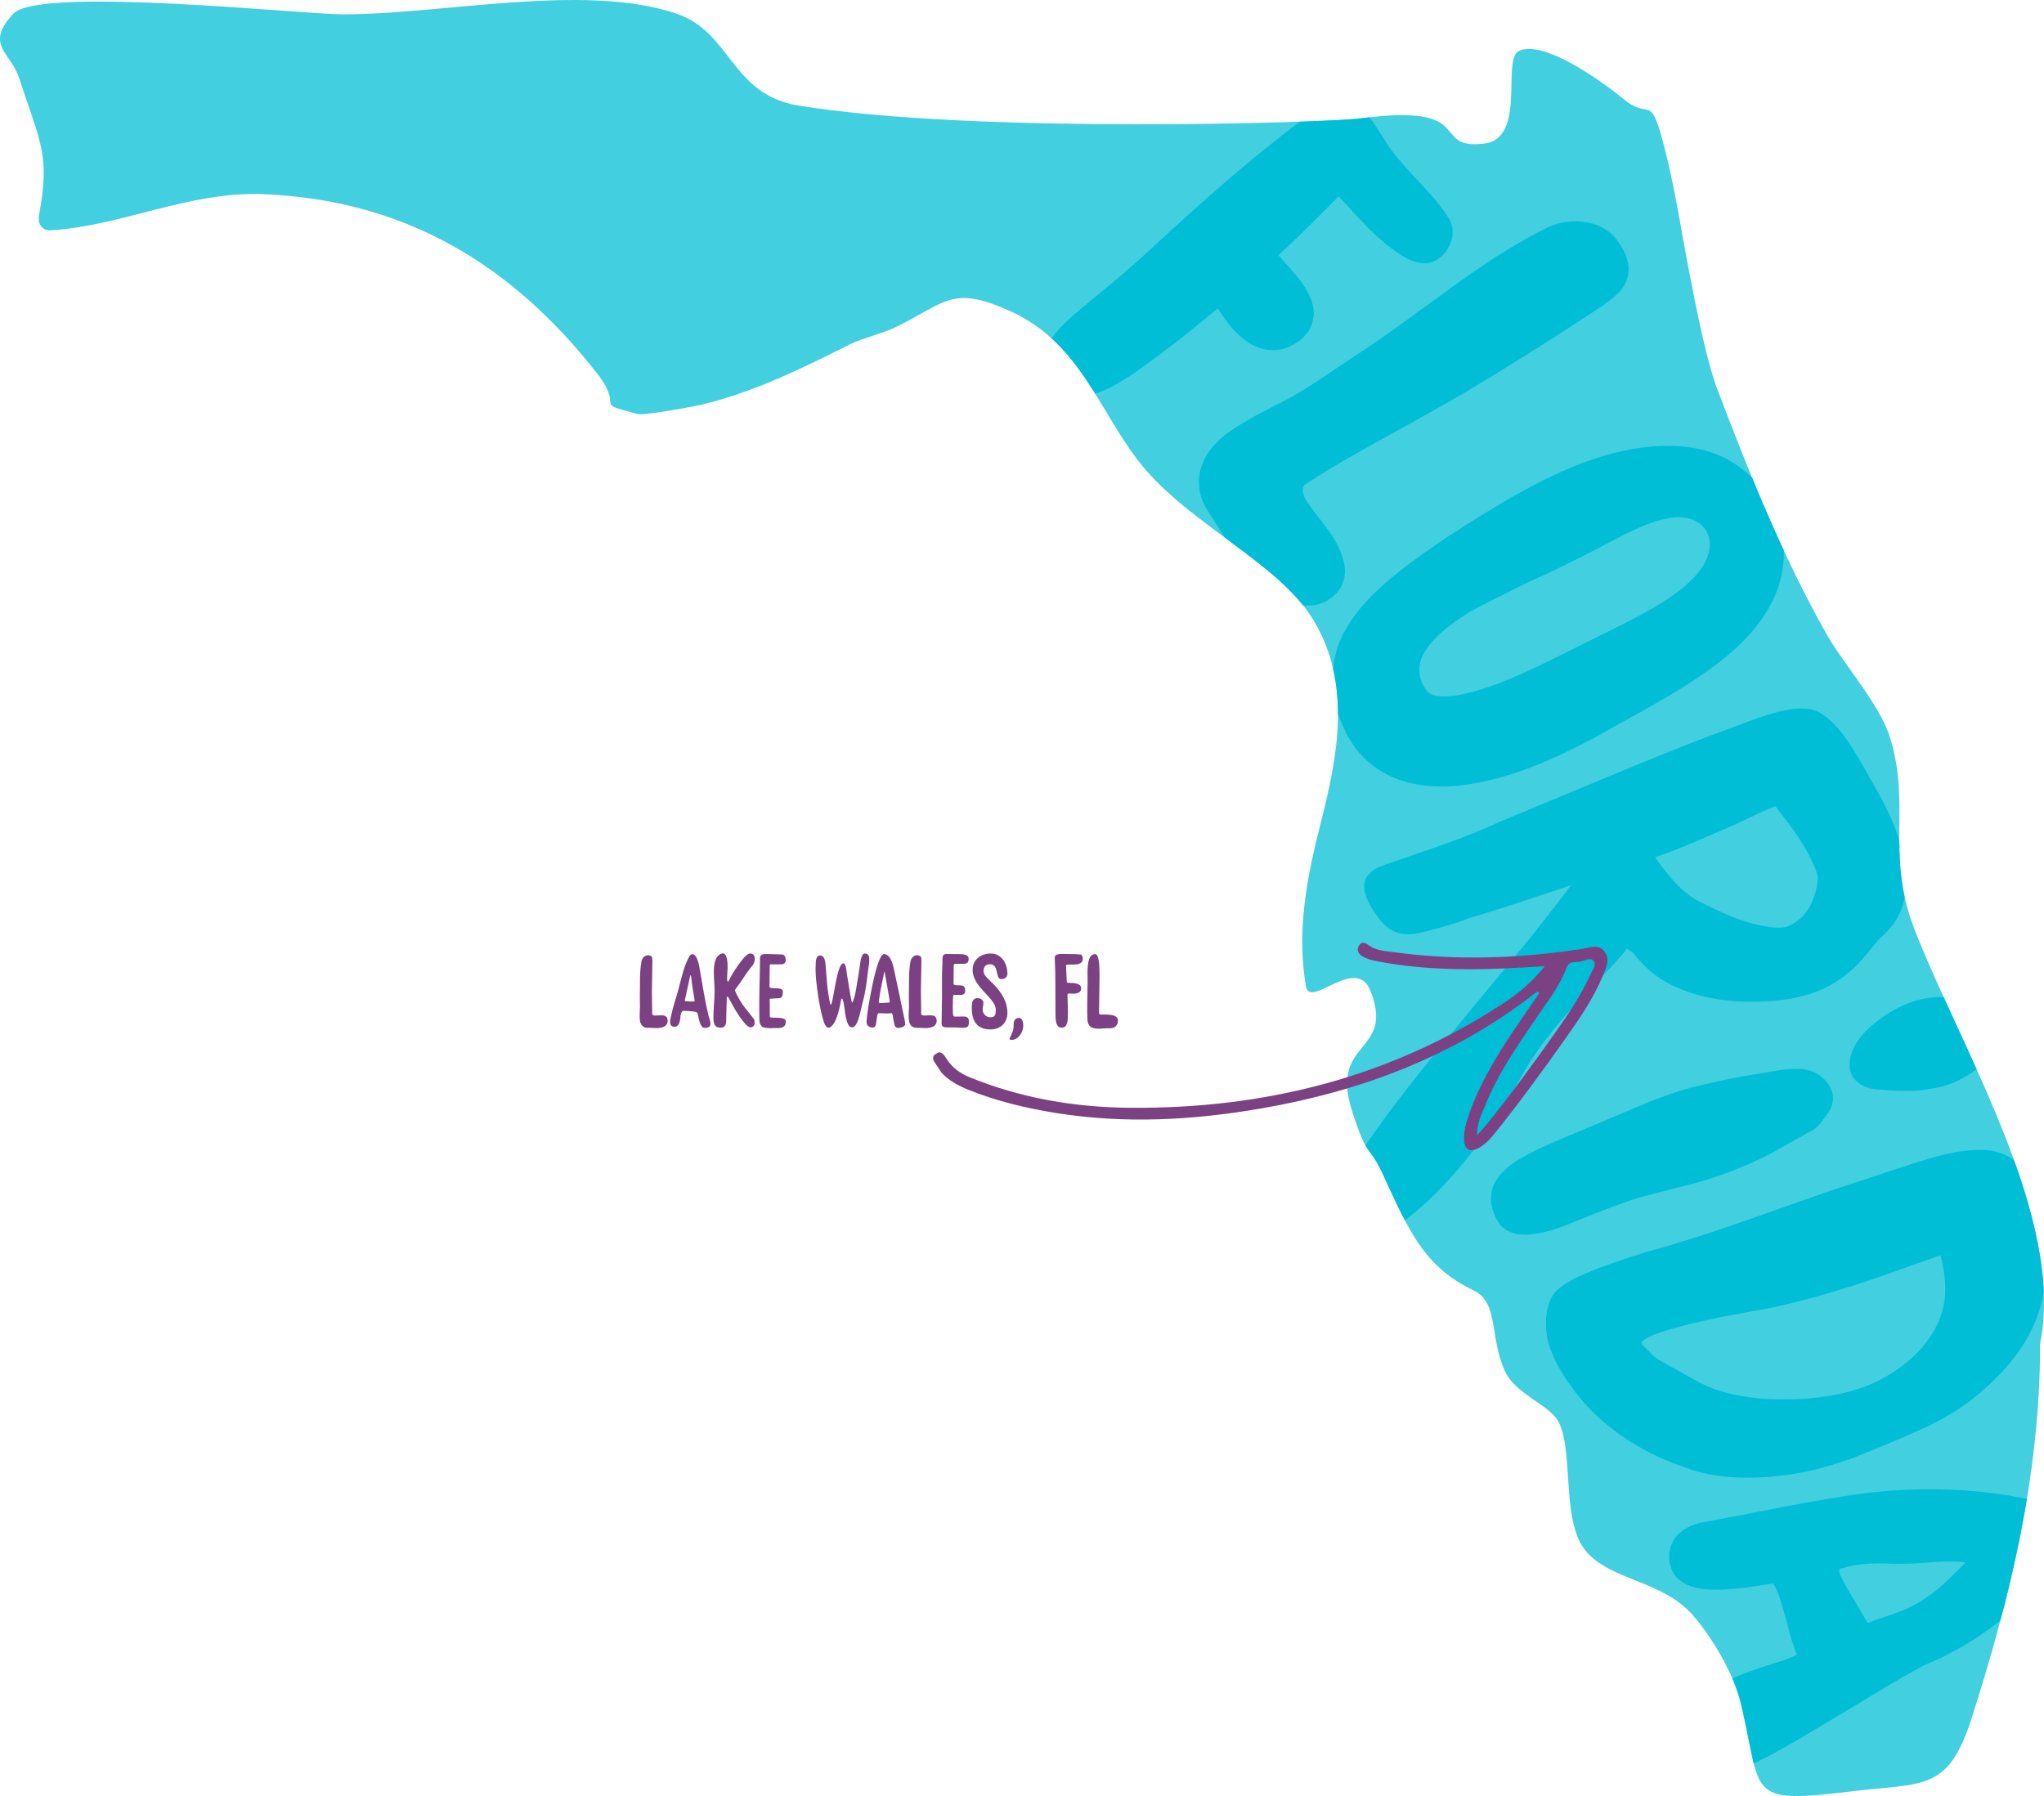 <?xml version="1.0" encoding="UTF-8"?> <!-- Generator: Adobe Illustrator 24.0.0, SVG Export Plug-In . SVG Version: 6.00 Build 0) --> <svg xmlns="http://www.w3.org/2000/svg" xmlns:xlink="http://www.w3.org/1999/xlink" version="1.1" id="Layer_1" x="0px" y="0px" viewBox="0 0 469.547 412.647" xml:space="preserve"> <g> <path opacity="0.74" fill="#00BED6" d="M468.662,308.659c5.84-29.111-18.718-68.594-29.032-95.592 c-6.479-16.961-0.517-28.124-5.547-43.889c-2.363-7.406-10.708-16.786-14.501-23.508c-10.018-17.753-17.569-36.499-24.819-55.553 c-2.6-6.46-5.192-19.647-6.887-28.473c-1.626-8.471-2.863-16.795-4.869-25.112c-3.983-16.512-3.558-8.49-9.809-13.598 c-5.036-4.115-18.351-13.8-24.201-11.277c-4.174,1.8,1.846,20.205-8.08,21.34c-12.708,1.452-1.087-9.453-28.493-5.783 c-7.018,0.94-88.574,3.636-128.956-2.957c-15.665-2.558-15.362-16.835-28.128-21.145c-21.202-7.158-53.969,0.292-76.878,0.182 C69.393,3.25,9.028-3.136,3.117,3.107c-6.793,7.174-0.649,8.916,1.278,14.82C9.295,32.946,11.53,35.46,8.99,49.3 c-0.554,3.019,1.565,3.692,2.648,3.626c16.251-1.001,31.849-8.991,48.738-8.319c33.632,1.337,57.81,17.033,76.642,40.995 c6.798,8.649-1.398,6.625,9.394,9.511c1.637,0.438,13.612-1.862,14.716-2.128c11.924-2.867,22.857-8.201,34.139-13.886 c2.635-1.328,7.619-2.529,10.553-3.966c11.454-5.607,12.867-9.73,26.293-3.627c16.31,7.415,20.273,23.082,30.09,35.262 c10.969,13.61,31.569,22.598,39.464,35.599c8.9,14.656,5.673,31.229,1.754,46.619c-3.365,13.216-5.531,24.86-3.44,37.58 c0.894,5.438,11.543-7.302,14.841,1.084c5.72,14.548-9.51,11.086-4.254,27.511c3.727,11.648,3.658,7.153,7.188,14.797 c5.966,12.918,9.392,21.083,20.717,26.495c5.84,2.791,3.671,10.452,7.132,18.35c2.572,5.869,10.634,7.798,12.651,12.329 c3.235,7.264,0.4,22.747,6.161,29.368c5.848,6.72,17.386,6.565,24.447,14.583c4.28,4.86,9.4,13.422,11.021,20.166 c5.044,20.996,0.805,23.334,25.273,20.339c16.719-2.046,22.328,0.209,27.788-16.894 C461.673,367.364,468.662,339.123,468.662,308.659z"></path> </g> <g> <defs> <path id="SVGID_1_" d="M468.662,308.659c5.84-29.111-18.718-68.594-29.032-95.592c-6.479-16.961-0.517-28.124-5.547-43.889 c-2.363-7.406-10.708-16.786-14.501-23.508c-10.018-17.753-17.569-36.499-24.819-55.553c-2.6-6.46-5.192-19.647-6.887-28.473 c-1.626-8.471-2.863-16.795-4.869-25.112c-3.983-16.512-3.558-8.49-9.809-13.598c-5.036-4.115-18.351-13.8-24.201-11.277 c-4.174,1.8,1.846,20.205-8.08,21.34c-12.708,1.452-1.087-9.453-28.493-5.783c-7.018,0.94-88.574,3.636-128.956-2.957 c-15.665-2.558-15.362-16.835-28.128-21.145c-21.202-7.158-53.969,0.292-76.878,0.182C69.393,3.25,9.028-3.136,3.117,3.107 c-6.793,7.174-0.649,8.916,1.278,14.82C9.295,32.946,11.53,35.46,8.99,49.3c-0.554,3.019,1.565,3.692,2.648,3.626 c16.251-1.001,31.849-8.991,48.738-8.319c33.632,1.337,57.81,17.033,76.642,40.995c6.798,8.649-1.398,6.625,9.394,9.511 c1.637,0.438,13.612-1.862,14.716-2.128c11.924-2.867,22.857-8.201,34.139-13.886c2.635-1.328,7.619-2.529,10.553-3.966 c11.454-5.607,12.867-9.73,26.293-3.627c16.31,7.415,20.273,23.082,30.09,35.262c10.969,13.61,31.569,22.598,39.464,35.599 c8.9,14.656,5.673,31.229,1.754,46.619c-3.365,13.216-5.531,24.86-3.44,37.58c0.894,5.438,11.543-7.302,14.841,1.084 c5.72,14.548-9.51,11.086-4.254,27.511c3.727,11.648,3.658,7.153,7.188,14.797c5.966,12.918,9.392,21.083,20.717,26.495 c5.84,2.791,3.671,10.452,7.132,18.35c2.572,5.869,10.634,7.798,12.651,12.329c3.235,7.264,0.4,22.747,6.161,29.368 c5.848,6.72,17.386,6.565,24.447,14.583c4.28,4.86,9.4,13.422,11.021,20.166c5.044,20.996,0.805,23.334,25.273,20.339 c16.719-2.046,22.328,0.209,27.788-16.894C461.673,367.364,468.662,339.123,468.662,308.659z"></path> </defs> <clipPath id="SVGID_2_"> <use xlink:href="#SVGID_1_" overflow="visible"></use> </clipPath> <g clip-path="url(#SVGID_2_)"> <path fill="#00BED6" d="M279.782,70.885c1.01,1.629,2.202,3.383,3.652,4.925c1.722,1.78,3.866,3.848,7.466,4.522 c1.765,0.314,3.763,0.023,5.323-0.695c1.553-0.783,2.726-1.435,4.108-3.196c1.354-1.703,1.707-4.369,1.281-6.083 c-0.355-1.8-1.067-3.074-1.76-4.201c-1.414-2.222-2.951-3.896-4.394-5.522l-1.77-2.001l0.272-0.253l2.352-2.192l4.63-4.475 l4.556-4.563l1.991-2.012c2.942,3.028,5.696,6.318,8.927,9.247c1.632,1.456,3.334,2.844,5.185,4.053 c1.843,1.17,3.975,2.211,6.364,2.036c4.668-0.895,7.388-6.813,4.605-10.694c-4.059-6.351-10.273-10.899-14.149-17.098 c-2.074-3.105-3.643-6.429-7.486-9.15c-1.002-0.629-2.49-1.152-4.071-0.879c-1.539,0.204-2.928,1.299-3.494,1.738l-4.454,3.338 c-11.826,8.83-22.822,18.678-33.777,28.749c-5.426,5.11-11.109,9.766-16.894,14.518c-2.81,2.462-5.838,4.832-7.736,8.653 c-0.89,1.928-0.978,4.58,0.104,6.605c0.966,1.921,2.619,3.747,5.055,4.486c2.422,0.738,4.762,0.153,6.699-0.531 c1.97-0.727,3.713-1.695,5.378-2.705c3.357-2.04,6.227-4.29,9.265-6.492c3.027-2.255,5.978-4.6,8.797-6.951L279.782,70.885z M292.442,59.802C292.37,59.892,292.379,59.875,292.442,59.802L292.442,59.802z M281.164,69.819 C281.245,69.748,281.276,69.762,281.164,69.819L281.164,69.819z M307.12,44.801c-0.025-0.011-0.092-0.008-0.105-0.018 C306.959,44.735,307.012,44.735,307.12,44.801z"></path> <path fill="#00BED6" d="M308.299,134.335c0.71-1.542,0.784-3.238,0.516-4.73c-1.248-6.05-5.691-9.922-8.68-14.502 c-0.807-1.233-1.343-3.068-0.251-3.856c9.296-6.085,19.254-11.172,28.931-16.683c9.762-5.401,19.17-11.334,28.558-17.298 l6.985-4.554c2.418-1.645,4.4-2.649,7.335-5.318c0.708-0.725,1.503-1.703,1.999-3.05c0.513-1.35,0.509-2.858,0.27-3.996 c-0.53-2.388-1.44-3.659-2.465-5.168c-2.828-3.695-7.057-4.454-10.455-4.294c-1.78,0.12-3.462,0.479-5.202,1.22 c-1.313,0.652-2.646,1.311-3.882,2.002c-2.525,1.356-4.953,2.823-7.357,4.311c-4.798,2.984-9.317,6.315-13.841,9.585 c-4.547,3.236-8.969,6.625-13.552,9.764c-2.27,1.598-4.586,3.13-6.927,4.642l-6.931,4.659c-2.303,1.544-4.702,3.021-7.047,4.354 l-7.462,3.857c-2.494,1.395-4.933,2.802-7.416,4.645c-2.371,1.933-4.823,4.507-5.695,8.221c-0.432,1.819-0.405,3.832,0.097,5.645 c0.419,1.735,1.614,3.593,2.26,4.557l4.403,6.953c0.742,1.185,1.489,2.352,2.421,3.58c0.169,0.216,0.527,0.733,0.93,1.136 l0.711,0.705l1.397,1.462c2.093,2.181,4.442,4.135,7.291,5.559c1.426,0.691,2.996,1.257,4.723,1.38 c1.722,0.127,3.542-0.296,4.979-1.18C306.385,137.096,307.582,135.888,308.299,134.335z"></path> <path fill="#00BED6" d="M310.891,171.147c1.732,2.685,4.278,4.806,6.989,6.41c5.581,3.075,11.827,3.518,17.49,2.913 c11.454-1.35,21.612-6.049,31.257-11.169c9.479-5.433,19.363-10.256,28.325-17.18c4.434-3.472,8.715-7.545,11.634-12.943 c3.028-5.263,4.161-12.311,2.259-18.569c-1.933-6.051-5.845-11.557-11.579-14.824c-5.736-3.207-12.186-3.699-17.994-3.194 c-11.781,1.138-22.084,6.066-31.699,11.474c-9.548,5.598-18.869,11.365-27.526,18.347c-4.242,3.554-8.39,7.529-11.22,12.757 c-2.926,5.178-3.436,11.892-1.763,17.717c0.364,1.498,0.929,2.884,1.572,4.23l0.932,2.046L310.891,171.147z M327.494,149.445 c1.79-2.846,4.622-5.131,7.525-7.158c2.923-2.061,6.237-3.658,9.424-5.228c3.212-1.588,6.301-3.257,9.625-4.65 c6.496-2.992,12.727-6.257,18.989-9.553c3.162-1.55,6.403-3.047,9.84-3.714c3.348-0.785,7.331-0.181,9.132,2.942 c1.649,3.172,0.266,6.888-1.938,9.491c-2.205,2.703-5.084,4.794-7.993,6.692c-2.956,1.862-6.044,3.477-9.047,5.043l-9.547,4.736 c-6.359,3.169-12.67,6.42-19.147,8.939c-3.237,1.206-6.52,2.231-9.671,2.78c-3.148,0.411-6.093,0.602-7.346-1.672 C325.641,155.541,325.565,152.276,327.494,149.445z"></path> <path fill="#00BED6" d="M360.486,232.347c4.208-4.8,8.96-9.031,13.25-14.346h0l0,0c0.003-0.003,0.005-0.006,0.007-0.009 c0.225,0.1,0.824,0.528,1.434,0.892c2.852,3.951,6.922,6.869,11.295,8.497c4.518,1.807,9.302,2.582,14.036,2.747 c4.734,0.093,9.482-0.123,14.16-1.431c4.652-1.25,8.989-3.88,12.294-7.4c1.66-1.714,3.103-3.734,4.51-5.313 c1.527-1.393,3.58-3.368,4.674-5.644c2.468-4.746,1.732-10.214,0.679-14.763l-0.859-3.458c-0.366-1.291-0.832-2.435-1.315-3.558 c-0.977-2.233-2.062-4.342-3.19-6.426c-2.389-4.173-4.414-8.084-7.248-12.233c-1.476-2.015-3.024-4.069-5.596-5.827 c-0.588-0.444-1.877-0.977-2.707-1.115c-0.862-0.16-1.688-0.208-2.415-0.18c-1.488,0.039-2.802,0.265-4.066,0.542 c-5.084,1.208-9.134,3.002-13.542,4.59c-8.708,3.203-17.306,6.715-25.877,10.302l-25.749,10.7 c-8.397,3.957-17.302,6.647-26.047,9.74c-1.399,0.496-2.849,1.105-3.905,2.356c-1.148,1.243-1.076,3.227-0.571,4.615 c0.429,1.497,1.249,2.836,2.072,4.071c0.86,1.241,1.765,2.543,3.149,3.536c1.359,1.028,3.252,1.517,4.96,1.408 c1.685-0.084,3.289-0.545,4.667-0.917c2.791-0.733,5.851-1.557,8.602-2.671c5.185-1.586,11.018-3.357,16.446-5.275l7.244-2.374 l-2.162,2.882c-2.733,3.485-5.45,7.065-8.198,10.431l-16.992,20.594c-5.653,6.93-11.329,13.859-16.615,21.223 c-2.633,3.688-5.275,7.421-7.538,11.587c0.04-0.087-0.251,0.445-0.385,0.896c-0.127,0.425-0.144,0.642-0.185,0.977 c-0.031,0.476-0.004,0.872,0.037,1.165c0.085,0.611,0.213,1.066,0.352,1.479c0.281,0.827,0.616,1.514,0.999,2.178 c0.775,1.31,1.725,2.517,3.103,3.573c1.326,1.038,3.401,1.915,5.548,1.654c2.128-0.248,3.696-1.326,4.78-2.375l-0.22,0.178 c5.649-4.361,10.238-9.451,14.493-14.809c4.227-5.367,7.943-11.105,11.224-17.048 C352.184,242.386,356.104,237.204,360.486,232.347z M378.1,193.716c0.021,0.051,0.037,0.095,0.058,0.153l-0.086-0.141 C378.083,193.723,378.09,193.721,378.1,193.716z M407.849,185.241l0.175,0.221l1.153,1.522c3.043,3.869,5.946,7.92,7.738,12.354 c0.458,1.145,0.758,2.087,0.62,2.837c-0.063,1.027-0.263,2.091-0.563,3.079c-0.562,2-1.506,3.739-2.658,5.018 c-0.561,0.667-1.228,1.171-1.931,1.665c-0.727,0.518-1.598,0.846-2.057,1.036c-1.415,0.358-3.773,0.125-6.047-0.383 c-4.7-0.955-9.244-3.126-13.673-5.337c-4.344-2.142-7.555-6.305-10.304-10.165c-0.031-0.046-0.057-0.085-0.089-0.131 c1.568-0.556,3.141-1.103,4.702-1.727c4.529-1.782,9.001-3.803,13.472-5.718l6.605-3.11 C405.958,185.959,407.063,185.494,407.849,185.241z"></path> <path fill="#00BED6" d="M375.077,275.61c3.506-1.111,7.139-1.89,10.696-2.867c7.219-1.681,14.129-4.169,20.695-7.561l9.724-5.415 c1.68-0.883,2.331-2.258,3.569-3.816c1.24-1.563,1.737-3.795,0.9-5.638c-0.75-1.832-2.29-3.216-4.111-4.029 c-1.839-0.764-2.761-0.706-4.741-0.67c-1.969,0.001-4.026,0.435-5.8,0.743l-5.435,0.906c-3.641,0.677-7.013,1.385-10.677,2.278 c-3.766,0.863-7.312,2.195-10.771,3.501l-20.351,8.577c-3.399,1.45-6.86,2.887-10.292,5.045c-1.686,1.102-3.475,2.409-4.804,4.563 c-1.399,2.159-1.451,5.156-0.625,7.179c0.427,1.023,0.725,1.944,1.662,3.09c0.897,1.058,2.142,1.625,3.248,1.894 c2.266,0.537,4.274,0.21,6.18-0.18c3.843-0.768,7.234-2.426,10.617-3.747C368.17,278.107,371.596,276.786,375.077,275.61z"></path> <path fill="#00BED6" d="M425.733,240.992c-0.803,1.66-1.403,4.385-0.034,6.518c1.304,1.903,3.405,2.542,5.056,2.764 c3.38,0.247,6.661,0.526,10.091,0.284c1.952-0.284,2.577-0.393,4.08-0.647c1.373-0.27,2.882-0.725,4.393-1.425 c1.514-0.683,3.041-1.597,4.465-2.61c1.391-0.985,2.788-2.48,2.719-4.257c-0.063-1.562,0.028-3.151-0.336-4.852 c-0.342-1.678-1.21-3.554-2.764-4.915c-3.15-2.89-7.454-3.119-10.856-2.511c-3.518,0.604-6.674,2.072-9.526,3.957 C430.246,235.286,427.436,237.399,425.733,240.992z"></path> <path fill="#00BED6" d="M385.982,336.727c6.765,2.794,13.582,3.047,20.224,2.619c3.319-0.301,6.601-0.753,9.818-1.481 c3.224-0.723,6.345-1.771,9.441-2.802c4.738-1.931,9.45-3.785,14.131-5.905c4.725-2.006,9.349-4.486,13.557-7.752 c4.163-3.345,7.955-6.996,11.042-11.58c3.069-4.515,5.241-10.013,5.638-15.76c0.328-5.468-0.234-11.304-2.008-16.432l-1.004-3.671 l-0.513-1.854c-0.249-0.759-0.558-1.562-1.013-2.405c-0.858-1.709-2.585-3.359-4.32-4.179c-1.678-0.871-3.512-1.211-5.119-1.302 c-6.282-0.215-11.229,1.579-16.21,3.049l-14.443,4.746c-9.686,3.169-19.235,6.775-28.876,10.023 c-4.814,1.648-9.66,3.186-14.536,4.619c-4.911,1.282-9.763,2.938-14.62,4.719c-2.402,0.978-4.849,1.914-7.199,3.363 c-1.083,0.721-2.504,1.532-3.443,3.174c-0.867,1.495-1.181,3.049-1.33,4.533c-0.153,2.964,0.078,5.822,1.419,8.579 c0.552,1.481,1.21,2.673,1.871,3.787c0.677,1.148,1.386,2.286,2.189,3.361c6.148,8.899,15.652,15.235,25.473,18.634 L385.982,336.727z M445.761,288.399c0.177,0.667,0.364,1.389,0.489,2.076c0.65,3.197,0.89,6.365,0.241,9.501 c-1.288,6.348-6.207,12.045-12.175,15.653c-5.937,3.837-13.039,5.235-19.87,5.749c-6.85,0.35-13.45,0.078-19.57-1.894 c-3.032-0.832-6.044-2.744-9.159-4.457c-1.551-0.859-3.135-1.701-4.668-2.618c-1.384-0.762-2.405-2.239-3.81-3.466 c-0.188-0.458-0.176-0.401,0.114-0.841c0.326-0.326,0.793-0.605,1.265-0.848c0.958-0.486,1.996-0.868,3.042-1.224 c6.819-2.188,13.916-3.504,21.02-4.796c7.135-1.189,14.046-3.09,20.89-5.202c6.86-2.061,13.561-4.644,20.334-6.977 L445.761,288.399z"></path> <path fill="#00BED6" d="M472.445,346.548c-0.875-0.677-1.713-1.054-2.733-1.327l-2.06-0.432c-1.381-0.296-2.758-0.575-4.109-0.806 c-2.715-0.53-5.453-0.92-8.2-1.188c-10.991-1.15-22.086-0.686-32.905,1.162c-10.866,1.704-21.424,4.076-32.195,5.965 c-2.286,0.655-4.611,1.897-5.891,4.146c-1.215,2.276-1.217,5.03,0.103,7.406c1.484,2.441,4.377,3.305,6.804,3.593 c2.516,0.305,4.98,0.16,7.397-0.067c2.418-0.225,4.802-0.589,7.13-0.942l1.595-0.234c-0.043,0.075,0.506,0.795,0.813,1.604 c0.788,1.785,1.326,4.005,1.961,6.185c0.675,2.269,1.03,4.352,2.147,7.164l-0.14-0.354l0.561,1.762 c-0.229,0.139-0.522,0.299-0.864,0.444c-1.301,0.588-2.977,1.117-4.666,1.639c-3.408,1.129-7.064,2.154-10.867,4.213 c-1.865,1.059-3.983,2.48-5.46,5.119c-1.582,2.689-1.299,6.177-0.4,8.389c0.958,2.268,2.197,4.777,5.735,6.184 c1.692,0.762,4.432,0.088,5.032-0.292c1.036-0.405,1.916-0.816,2.776-1.247c6.785-3.408,12.844-7.265,19.143-10.957 c6.216-3.769,12.397-7.583,18.773-11.037l-0.198,0.08c10.419-4.199,19.506-10.749,26.874-19.118 c1.789-2.148,3.523-4.392,4.827-7.077c0.63-1.353,1.18-2.823,1.286-4.587C474.871,350.137,474.191,347.928,472.445,346.548z M427.367,373.502c0.053-0.029-0.066,0.01,0.137-0.055c0.007-0.002,0.013,0.001,0.019-0.001L427.367,373.502z M429.034,372.873 l-0.975-1.657c-1.66-2.914-3.679-5.953-5.293-9.297c-0.176-0.389-0.3-0.788-0.244-1.12c0.026-0.168,0.092-0.309,0.219-0.401 c0.056-0.047,0.126-0.083,0.203-0.114c0.092,0.036,0.22,0.068,0.341,0.015c3.346-1.095,7.003-1.169,10.584-1.064 c3.602,0.215,6.977-0.112,10.214-0.334c2.718-0.205,5.586-0.268,7.38,0.114l-2.172,2.224c-2.481,2.504-5.129,4.901-8.137,6.703 c-2.969,1.865-6.421,2.968-9.786,4.068C430.588,372.313,429.777,372.557,429.034,372.873z M429.663,373.862 C429.748,373.945,429.666,373.949,429.663,373.862L429.663,373.862z M453.382,356.941c-0.013,0.056-0.116,0.186-0.243,0.333 l0.005-0.012c0.045-0.093,0.1-0.181,0.164-0.261C453.483,356.797,453.344,356.969,453.382,356.941z M407.782,363.798 c-0.085,0.022-0.122,0.006-0.193-0.002l0.356-0.049C408.007,363.758,407.835,363.802,407.782,363.798z"></path> </g> </g> <g> <g> <defs> <rect id="SVGID_3_" x="225.688" y="196.951" transform="matrix(0.839 -0.545 0.545 0.839 -82.772 200.594)" width="143.046" height="86.126"></rect> </defs> <clipPath id="SVGID_4_"> <use xlink:href="#SVGID_3_" overflow="visible"></use> </clipPath> <g clip-path="url(#SVGID_4_)"> <defs> <rect id="SVGID_5_" x="225.687" y="196.951" transform="matrix(0.839 -0.545 0.545 0.839 -82.772 200.594)" width="143.046" height="86.126"></rect> </defs> <clipPath id="SVGID_6_"> <use xlink:href="#SVGID_5_" overflow="visible"></use> </clipPath> <path clip-path="url(#SVGID_6_)" fill="#7C4182" d="M354.863,221.997c-3.695,0.2-6.854,0.411-10.018,0.538 c-9.345,0.373-18.659,0.144-27.889-1.566c-1.387-0.256-2.777-0.528-3.998-1.27c-0.93-0.565-1.393-1.433-0.773-2.443 c0.636-1.036,1.434-0.673,2.253-0.072c1.69,1.242,3.762,1.311,5.715,1.581c14.495,1.994,28.953,1.444,43.381-0.762 c1.695-0.259,3.623-1.179,4.996,0.541c1.421,1.78,0.463,3.703-0.261,5.468c-2.179,5.316-5.41,10.025-8.709,14.68 c-5.224,7.372-10.544,14.676-16.208,21.719c-1.123,1.397-2.337,2.697-3.969,3.495c-1.746,0.854-2.915,0.189-3.037-1.758 c-0.137-2.184,0.453-4.253,1.175-6.291c2.998-8.476,7.939-15.862,12.994-23.186c1.042-1.509,2.081-3.023,3.082-4.477 c-0.391-0.587-0.645-0.247-0.823-0.108c-18.606,14.525-39.949,22.584-62.988,26.576c-15.712,2.721-31.484,3.592-47.314,1.036 c-6.813-1.099-13.506-2.704-19.934-5.283c-2.931-1.176-5.624-2.684-7.384-5.442c-0.601-0.941-1.384-2.089-0.135-2.927 c1.167-0.782,1.861,0.329,2.425,1.22c1.278,2.018,3.097,3.337,5.284,4.228c11.823,4.826,24.201,6.928,36.887,7.027 c30.955,0.24,59.871-6.977,85.951-24.157C348.899,228.166,351.961,225.628,354.863,221.997 M339.289,260.851 c0.952-1.065,1.506-1.638,2.008-2.254c5.748-7.059,11.09-14.427,16.34-21.858c2.902-4.107,5.685-8.307,7.757-12.92 c0.442-0.981,1.404-2.169,0.685-3.069c-0.641-0.803-1.971-0.089-2.938,0.149c-1.124,0.275-2.627-0.246-3.23,1.363 c-1.552,4.14-4.24,7.611-6.7,11.206c-4.516,6.597-9.093,13.156-12.089,20.634C340.341,256.054,339.299,257.963,339.289,260.851"></path> </g> </g> </g> <g> <path fill="#7C4182" d="M150.469,233.326c0.504,0,1.008-0.048,1.464-0.048c0.816,0,1.44,0.192,1.44,1.272 c0,1.248-1.224,1.536-1.729,1.584c-0.648,0.072-0.408,0.072-0.72,0.072c-0.384,0-1.417-0.072-2.232-0.072 c-1.056,0-1.632-0.768-1.728-1.968c-0.024-0.288-0.024-0.553-0.024-0.792c0-0.696,0.048-1.297,0.072-1.969v-0.456 c0-0.624-0.024-1.248-0.024-1.872v-0.336c0.072-3.313-0.072-5.328,0.36-7.849c0.144-0.696,0.72-1.416,1.417-1.416 c1.032,0,1.104,0.456,1.104,1.2c0,0.096,0,0.191,0,0.288c0,0.288-0.024,0.624-0.024,0.96v0.576c0,1.728-0.096,3.408-0.096,5.064 c0,1.68,0.072,3.672,0.072,5.376C149.845,233.23,150.181,233.326,150.469,233.326z"></path> <path fill="#7C4182" d="M154.956,235.894c-0.816,0-1.032-0.504-1.032-1.128c0-0.456,0.216-1.2,0.288-1.561 c0.384-1.896,1.032-3.744,1.536-5.496c0.768-2.88,1.344-5.761,2.664-8.089c0.144-0.24,0.456-0.384,0.744-0.384 c0.024,0,0.072,0.024,0.096,0.024c0.6,0.119,1.128,1.319,1.392,2.855c0.816,4.465,1.128,7.081,2.112,11.233 c0.144,0.6,0.456,1.32,0.456,1.872c0,0.528-0.288,0.937-1.296,0.937c-0.24,0-0.48-0.072-0.624-0.24 c-0.624-0.696-0.792-2.112-1.08-3.192c-0.264-0.24-0.552-0.264-0.864-0.313c-0.792-0.119-1.656-0.168-2.352-0.168 c-0.408,0-0.624,0.721-0.672,1.2C156.228,234.623,156.036,235.894,154.956,235.894z M158.916,230.11 c0.312,0,0.576-0.048,0.672-0.168c0-0.096-0.024-0.168-0.048-0.288c-0.336-1.896-0.6-3.576-0.792-5.448 c0-0.072-0.024-0.097-0.096-0.145c-0.096,0.072-0.264,0.721-0.264,0.84c-0.216,1.272-0.576,2.473-0.792,3.745 c-0.072,0.312-0.264,0.912-0.264,1.248c0,0.12,0.168,0.144,0.36,0.144C157.956,230.038,158.484,230.11,158.916,230.11z"></path> <path fill="#7C4182" d="M172.452,236.039c-0.576,0-1.152-0.672-1.632-1.248c-1.393-1.704-2.353-3.48-3.504-5.641 c-0.048-0.097-0.12-0.145-0.216-0.145c-0.096,0-0.168,0.072-0.168,0.192c0,0,0,0.024,0.024,0.024 c-0.048,1.464-0.072,2.903-0.12,4.344c0,0.145,0,0.288,0,0.456c0,1.176-0.072,2.088-1.32,2.088c-0.84,0-1.632-0.288-1.632-2.184 c0-2.425,0.264-3.961,0.264-6.241c0-1.367-0.168-2.903-0.168-4.392c0-0.024,0-0.024,0-0.048c0.024-2.017,0.336-3.648,1.8-4.152 c0.096-0.049,0.192-0.049,0.288-0.049c1.08,0,1.08,2.448,1.08,3.505c0,0.264-0.12,1.32-0.12,2.088c0,0.528,0.048,0.912,0.216,0.912 c0.12,0,0.624-1.104,0.672-1.2c0.504-0.816,0.72-1.271,1.224-1.968c0.48-0.696,1.561-2.257,2.257-2.832 c0.264-0.217,0.527-0.48,0.984-0.48c0.719,0,1.008,0.6,1.008,1.248c0,0.528-0.192,1.08-0.457,1.416 c-0.983,1.128-2.16,2.929-2.928,4.104c-0.192,0.288-1.152,1.44-1.152,1.704c0,0.336,1.248,2.784,2.591,4.393 c0.576,0.696,1.152,1.416,1.705,2.136c0.168,0.24,0.191,0.504,0.191,0.744c0,0.097,0,0.192,0,0.288 C173.34,235.654,172.908,236.039,172.452,236.039z"></path> <path fill="#7C4182" d="M174.419,230.542c0-3.552,0.168-6.744,0.168-10.393c0-0.84,0.696-0.96,1.32-0.96h0.336 c1.225,0,2.089,0.096,3.24,0.096c0.433,0,0.673,0.096,0.912,0.601c0.072,0.144,0.097,0.624,0.097,0.792v0.048 c0,0.479-0.505,0.84-0.984,0.84h-2.521c-0.12,0-0.168,0.096-0.168,0.288c0,1.393-0.048,3.336-0.048,4.656 c0,0.433,0.12,0.456,0.552,0.504c1.057,0.097,2.521-0.096,2.521,0.792c0,0.553-0.096,1.513-0.768,1.513 c-0.48,0-1.585,0.144-2.137,0.144c-0.096,0-0.12,0.097-0.12,0.24c0,1.008,0.024,2.473,0.024,3.769v0.023v0.024 c0,0.264,0.432,0.288,0.744,0.288c2.352,0,2.928,0.216,2.928,0.96c0,0.912-0.504,1.44-1.824,1.44h-1.152 c-0.168,0-0.312,0.023-0.479,0.023c-0.36,0-1.729-0.071-1.992-0.336c-0.552-0.576-0.624-1.008-0.624-1.68c0-0.072,0-0.12,0-0.192 c0-0.504-0.024-1.224-0.024-1.752S174.419,231.143,174.419,230.542z"></path> <path fill="#7C4182" d="M199.692,220.485c0,0.672-0.144,1.488-0.24,2.256c-0.384,2.977-0.504,4.705-1.344,7.825 c-0.36,1.368-0.864,4.272-1.656,5.064c-0.24,0.288-0.48,0.408-0.744,0.408c-1.512,0-1.608-4.465-1.92-5.665 c-0.072-0.312-0.216-0.96-0.36-0.96c-0.12,0-0.216,0.264-0.264,0.552c-0.145,0.648-0.769,4.969-2.425,6.025 c-0.144,0.096-0.264,0.144-0.407,0.144c-0.648,0-1.08-1.176-1.345-2.208c-0.792-2.929-1.272-6.289-1.536-9.121 c-0.072-0.696-0.096-1.464-0.096-2.184c0-0.576,0.023-1.104,0.048-1.608c0.096-0.721,0.12-0.937,0.456-1.32 c0.168-0.168,0.36-0.168,0.552-0.168c1.104,0,1.2,1.68,1.248,2.256c0.192,2.112,0.36,6.001,1.08,9.001 c0.024,0.072,0.048,0.096,0.072,0.096c0.048,0,0.145-0.216,0.216-0.336c0.456-1.032,1.297-9.217,2.688-9.217 c0.744,0,0.744,2.28,0.937,3.097c0.144,0.624,0.863,5.929,1.128,5.929c0.023,0,0.023-0.048,0.048-0.072 c0.624-1.2,0.84-3.12,1.128-4.801c0.264-1.464,0.264-1.536,0.48-2.976c0.191-1.152,0.288-3.433,1.248-3.433 C199.477,219.069,199.692,219.669,199.692,220.485z"></path> <path fill="#7C4182" d="M203.796,232.847c-0.648,0-1.632-0.072-1.944-0.072c-0.096,0-0.216,0.145-0.264,0.36 c-0.097,0.479-0.217,1.008-0.265,1.536c-0.096,0.983-0.288,1.416-0.936,1.416c-0.36,0-0.744-0.168-1.032-0.433 c-0.216-0.216-0.288-0.527-0.288-0.936c0-0.024,0-0.048,0-0.072c0.048-1.992,2.28-15.434,3.984-15.434 c1.656,0,2.185,2.833,2.4,3.913c0.576,2.736,1.56,7.2,2.256,10.704c0.096,0.505,0.24,0.961,0.24,1.32 c0,0.36-0.145,0.648-0.696,0.841c-0.312,0.119-0.648,0.168-0.912,0.168c-0.384,0-0.624-0.168-0.792-0.48 c-0.144-0.576-0.216-0.888-0.312-1.464c-0.072-0.385-0.12-0.721-0.192-1.08c-0.072-0.288-0.12-0.36-0.24-0.36 C204.516,232.774,204.18,232.847,203.796,232.847z M201.876,230.183c0,0.239,0.216,0.288,0.407,0.288 c0.072,0,0.12-0.024,0.168-0.024h0.024c0.48,0,1.2-0.096,1.729-0.096c0.144,0,0.191-0.072,0.191-0.24c0-0.24-1.176-6.864-1.2-6.864 c-0.12,0-0.239,1.104-0.288,1.271c-0.359,1.513-0.768,3.553-1.031,5.593C201.876,230.134,201.876,230.158,201.876,230.183z"></path> <path fill="#7C4182" d="M212.268,233.326c0.504,0,1.009-0.048,1.465-0.048c0.815,0,1.439,0.192,1.439,1.272 c0,1.248-1.224,1.536-1.728,1.584c-0.648,0.072-0.408,0.072-0.721,0.072c-0.384,0-1.416-0.072-2.231-0.072 c-1.057,0-1.633-0.768-1.729-1.968c-0.024-0.288-0.024-0.553-0.024-0.792c0-0.696,0.048-1.297,0.072-1.969v-0.456 c0-0.624-0.024-1.248-0.024-1.872v-0.336c0.072-3.313-0.071-5.328,0.36-7.849c0.145-0.696,0.721-1.416,1.416-1.416 c1.032,0,1.104,0.456,1.104,1.2c0,0.096,0,0.191,0,0.288c0,0.288-0.024,0.624-0.024,0.96v0.576c0,1.728-0.096,3.408-0.096,5.064 c0,1.68,0.072,3.672,0.072,5.376C211.644,233.23,211.979,233.326,212.268,233.326z"></path> <path fill="#7C4182" d="M216.395,229.318v-4.465c0-1.08,0.024-2.28,0.097-3.6v-0.673c0-0.84,0.096-1.392,0.863-1.392 c1.368,0,1.032,0.023,2.473,0.023c0.096,0,0.216,0,0.336,0c1.056,0,2.353,0.049,2.353,1.057c0,1.152-0.624,1.176-1.608,1.176 c-0.024,0-0.072,0-0.096,0c-0.433,0-0.648,0-1.08,0c-0.408,0-0.648,0-0.648,0.433v0.239c0,1.032-0.024,2.089-0.024,3.072 c0,0.456,0,0.456-0.023,0.456c0,0,0,0.024,0,0.288c0.023,0.385,0.432,0.433,0.84,0.433c0.313,0,0.336,0,0.336,0.023 c0,0,0.024,0,0.192,0c0.672,0,1.32,0.024,1.32,1.225v0.191c-0.049,0.696-0.648,0.792-1.345,0.792c-0.312,0-1.056-0.023-1.344-0.023 c-0.12,0-0.168,2.088-0.168,2.664c0,0.624,0.048,1.393,0.048,1.561c0,0.407,0.072,0.768,0.456,0.768h0.024 c1.08,0,0.96-0.023,2.04-0.023c0.768,0,1.151,0.336,1.151,1.248c0,0.071-0.023,0.168-0.023,0.239 c-0.048,0.937-0.504,1.104-1.248,1.104c-0.48,0-1.104-0.072-1.824-0.072c-0.721,0-1.416-0.023-1.92-0.023h-0.024 c-1.056,0-1.248-0.313-1.248-0.984C216.3,233.23,216.395,231.166,216.395,229.318z"></path> <path fill="#7C4182" d="M227.341,233.711c0.888,0,1.416-0.049,1.416-1.729c0-2.664-5.328-5.16-5.328-9.121 c0-2.304,1.8-3.792,4.2-3.792c2.328,0,3.792,2.16,3.792,4.656c0,0.672-0.456,1.225-1.464,1.225c-1.368,0-0.408-3.409-2.496-3.409 c-0.816,0-1.513,0.313-1.513,1.608c0,1.032,1.272,1.944,2.377,3.072c1.896,1.944,3.096,4.057,3.096,6.48 c0,2.496-1.824,3.816-3.864,3.816c-3.456,0-4.32-2.304-4.32-4.968c0-0.24,0.024-0.48,0.024-0.648c0-1.008,0.504-1.584,1.296-1.584 c0.552,0,1.344,0.336,1.344,1.08c0,0.672-0.168,0.984-0.168,1.536C225.732,233.135,226.789,233.711,227.341,233.711z"></path> <path fill="#7C4182" d="M232.404,238.919c-0.12,0-0.24-0.024-0.36-0.048c-0.096-0.048-0.144-0.12-0.144-0.216 c0-0.048,0-0.072,0.024-0.12c0.096-0.168,0.144-0.265,0.239-0.456c0.528-1.08,0.696-1.464,0.696-2.952 c0-0.792,0.624-1.272,1.2-1.272c0.792,0,1.008,1.057,1.008,1.849C235.068,237.143,233.917,238.919,232.404,238.919z"></path> <path fill="#7C4182" d="M248.245,219.309c0.432,0.071,0.479,0.672,0.479,1.056c0,1.057-1.176,1.248-2.208,1.248h-1.272 c-0.239,0-0.359,0.12-0.359,0.265v0.096c0.071,1.512,0.12,2.04,0.168,3.456c0,0.288,0.096,0.384,0.384,0.384h0.12 c1.056,0,2.808,0.097,2.808,1.225c0,1.008-0.888,1.272-1.872,1.272c-0.264,0-0.504-0.024-0.744-0.049h-0.168 c-0.264,0-0.359,0.097-0.359,0.36c0,1.225,0.096,2.208,0.096,3.576c0,0.216,0,0.48,0,0.721c0,1.607-0.072,3.191-1.416,3.191 c-1.368,0-1.44-1.56-1.44-3.6c0-0.072,0-1.128,0-1.2c0-1.681-0.023-3.505-0.023-5.137c0-1.92-0.048-4.393-0.145-6.168 c0-0.744,0.864-0.841,1.849-0.841c0.288,0,0.576,0.024,0.84,0.024C246.108,219.189,247.621,219.213,248.245,219.309z"></path> <path fill="#7C4182" d="M251.58,219.213c0.889,0,1.009,2.665,1.009,4.776c0,0.961-0.024,1.801-0.024,2.232 c0,1.992-0.096,4.345-0.096,6.433c0,0.192,0.144,0.456,0.336,0.456c0.479,0,0.312-0.023,0.768-0.023 c0.84,0,1.969,0.023,2.593,0.384c0.504,0.288,0.647,0.528,0.647,1.056c0,1.08-0.72,1.729-1.944,1.729h-0.527 c-0.864,0-1.032,0.096-1.849,0.096c-1.439,0-2.592-0.312-2.688-2.112c-0.024-0.504-0.049-1.056-0.049-1.56v-2.112 c0-1.704,0.097-3.288,0.097-5.017c0-0.576-0.024-1.224-0.024-1.872C249.828,221.59,249.996,219.213,251.58,219.213z"></path> </g> </svg> 